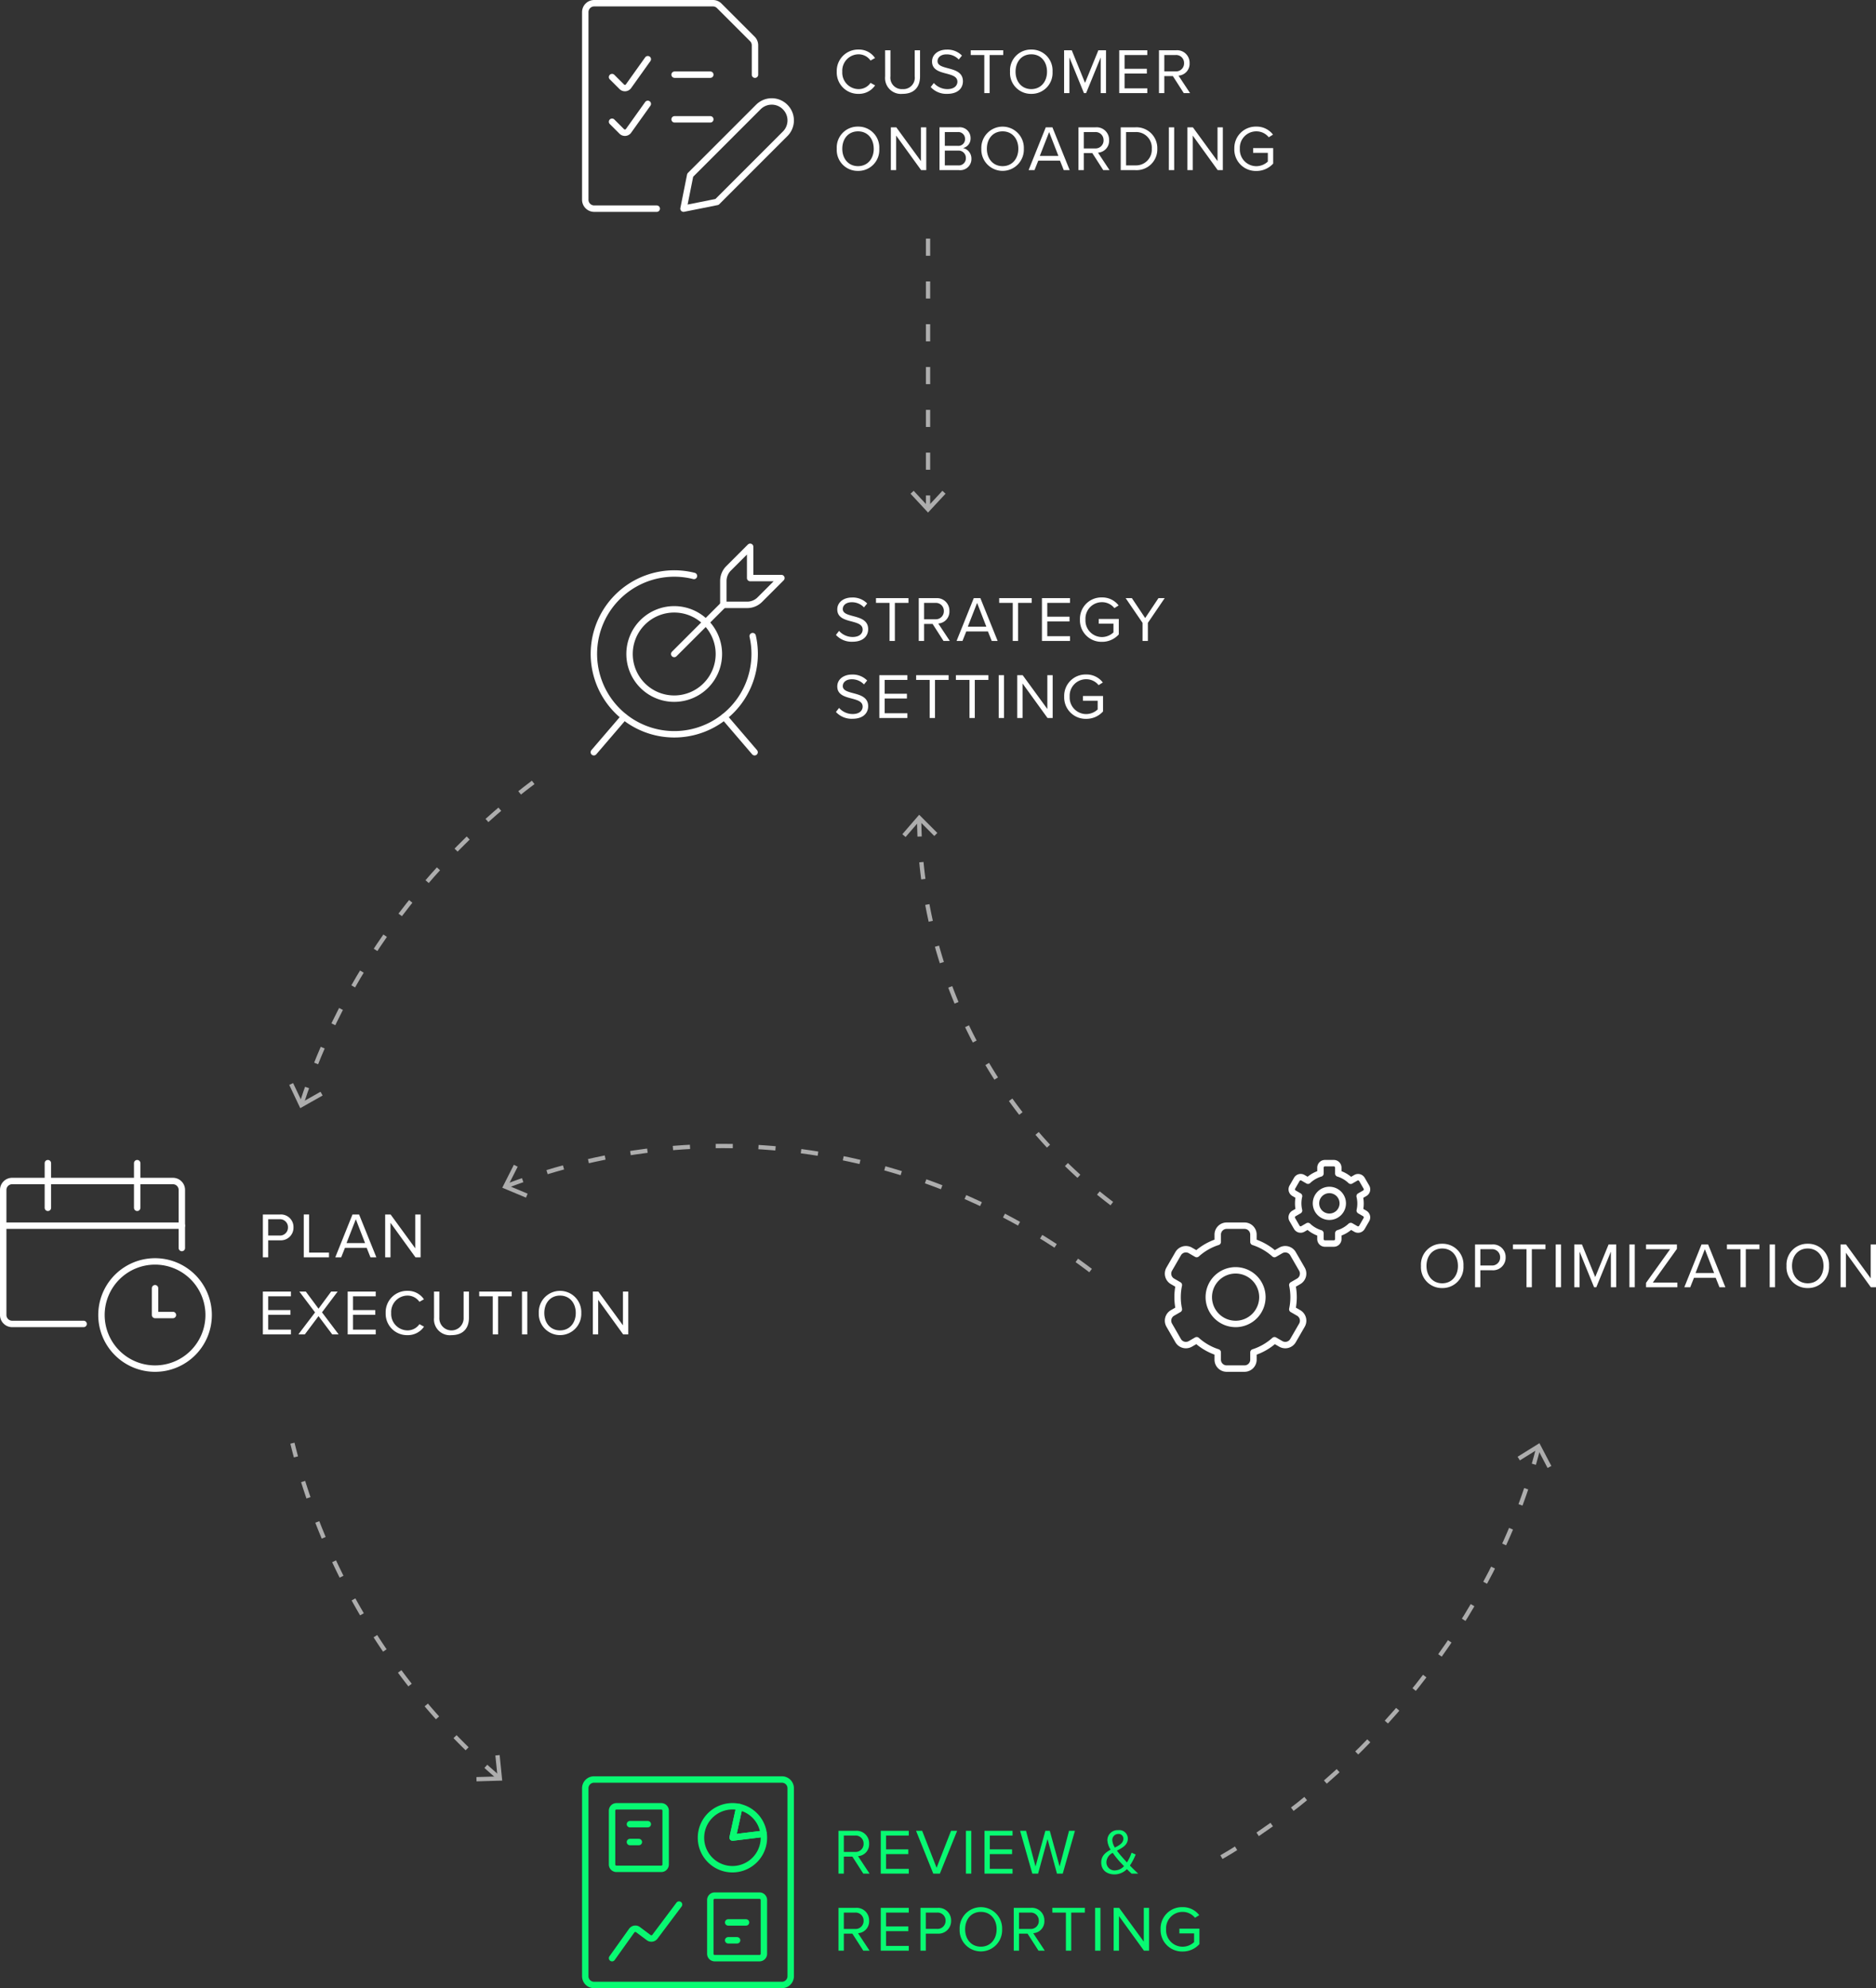 <svg xmlns="http://www.w3.org/2000/svg" xmlns:xlink="http://www.w3.org/1999/xlink" width="438.335" height="464.5" viewBox="0 0 438.335 464.5">
  <rect x="0" y="0" width="438.335" height="464.5" fill="#333333" stroke="none"/>
  <defs>
    <clipPath id="clip-path">
      <rect id="Rectangle_89" data-name="Rectangle 89" width="8.179" height="64" fill="none"/>
    </clipPath>
  </defs>
  <g id="Component_1_2" data-name="Component 1 – 2" transform="translate(0.75 0.75)">
    <g id="Group_145" data-name="Group 145" transform="translate(-700 -981)">
      <path id="Path_427" data-name="Path 427" d="M.57-1.41A4.954,4.954,0,0,0,4.41.18C7.11.18,8.1-1.3,8.1-2.76c0-2.1-1.86-2.61-3.5-3.045-1.275-.345-2.43-.645-2.43-1.65,0-.945.855-1.59,2.055-1.59a3.829,3.829,0,0,1,2.895,1.2l.75-.915A4.7,4.7,0,0,0,4.32-10.155C2.355-10.155.885-9.03.885-7.38c0,1.965,1.785,2.415,3.39,2.835,1.32.36,2.535.69,2.535,1.89C6.81-1.89,6.24-.93,4.455-.93A4.229,4.229,0,0,1,1.3-2.355ZM13.095,0H14.34V-8.895h3.18v-1.11H9.93v1.11h3.165ZM25.71,0h1.47l-2.7-4.08a2.765,2.765,0,0,0,2.6-2.91,2.914,2.914,0,0,0-3.135-3.015H19.92V0h1.245V-3.975H23.16Zm.075-6.99A1.871,1.871,0,0,1,23.79-5.07H21.165V-8.895H23.79A1.86,1.86,0,0,1,25.785-6.99ZM36.975,0h1.38L34.32-10.005H32.775L28.755,0h1.38l.885-2.22h5.07Zm-3.42-8.895,2.16,5.565H31.38ZM41.88,0h1.245V-8.895h3.18v-1.11h-7.59v1.11H41.88Zm6.825,0H55.26V-1.11H49.95V-4.56h5.2V-5.67h-5.2V-8.895h5.31v-1.11H48.705Zm8.88-4.995A5.017,5.017,0,0,0,62.73.2,5.211,5.211,0,0,0,66.66-1.53V-5.145H61.98v1.11h3.435V-2A3.947,3.947,0,0,1,62.73-.915a3.864,3.864,0,0,1-3.855-4.08A3.842,3.842,0,0,1,62.73-9.06a3.689,3.689,0,0,1,2.9,1.38l.99-.615A4.769,4.769,0,0,0,62.73-10.17,5,5,0,0,0,57.585-4.995ZM72.21,0h1.245V-4.23l3.93-5.775H75.93l-3.105,4.65-3.105-4.65H68.265L72.21-4.23ZM.57,16.59a4.954,4.954,0,0,0,3.84,1.59c2.7,0,3.69-1.485,3.69-2.94,0-2.1-1.86-2.61-3.5-3.045-1.275-.345-2.43-.645-2.43-1.65,0-.945.855-1.59,2.055-1.59a3.829,3.829,0,0,1,2.895,1.2l.75-.915A4.7,4.7,0,0,0,4.32,7.845C2.355,7.845.885,8.97.885,10.62c0,1.965,1.785,2.415,3.39,2.835,1.32.36,2.535.69,2.535,1.89,0,.765-.57,1.725-2.355,1.725A4.229,4.229,0,0,1,1.3,15.645ZM10.71,18h6.555V16.89h-5.31V13.44h5.2V12.33h-5.2V9.105h5.31V7.995H10.71Zm11.76,0h1.245V9.105H26.9V7.995h-7.59v1.11H22.47Zm9.3,0h1.245V9.105h3.18V7.995H28.6v1.11H31.77ZM38.6,18H39.84V7.995H38.6ZM50.01,18h1.2V7.995H49.965v7.9l-5.76-7.9H42.93V18h1.245V9.93ZM53.9,13.005a5.017,5.017,0,0,0,5.145,5.19,5.211,5.211,0,0,0,3.93-1.725V12.855H58.29v1.11h3.435V16a3.947,3.947,0,0,1-2.685,1.08,3.864,3.864,0,0,1-3.855-4.08A3.842,3.842,0,0,1,59.04,8.94a3.689,3.689,0,0,1,2.9,1.38l.99-.615A4.769,4.769,0,0,0,59.04,7.83,5,5,0,0,0,53.9,13.005Z" transform="translate(894 1130)" fill="#fff"/>
      <path id="Path_428" data-name="Path 428" d="M1.17,0H2.415V-3.975H5.19A2.946,2.946,0,0,0,8.325-6.99,2.929,2.929,0,0,0,5.19-10.005H1.17ZM7.035-6.99a1.86,1.86,0,0,1-2,1.9H2.415v-3.81H5.04A1.86,1.86,0,0,1,7.035-6.99ZM10.725,0H16.62V-1.11H11.97v-8.9H10.725ZM26.31,0h1.38L23.655-10.005H22.11L18.09,0h1.38l.885-2.22h5.07ZM22.89-8.895,25.05-3.33H20.715ZM36.825,0h1.2V-10.005H36.78V-2.1l-5.76-7.905H29.745V0H30.99V-8.07ZM1.17,18H7.725V16.89H2.415V13.44H7.62V12.33H2.415V9.105h5.31V7.995H1.17Zm16.2,0h1.5l-3.885-5.145,3.66-4.86H17.13L14.175,12,11.2,7.995H9.69l3.675,4.875L9.465,18H10.98l3.195-4.26Zm3.615,0H27.54V16.89H22.23V13.44h5.205V12.33H22.23V9.105h5.31V7.995H20.985Zm13.98.18A4.55,4.55,0,0,0,38.82,16.2l-1.065-.585a3.358,3.358,0,0,1-2.79,1.455,3.842,3.842,0,0,1-3.81-4.065,3.834,3.834,0,0,1,3.81-4.065,3.4,3.4,0,0,1,2.79,1.455l1.05-.585a4.5,4.5,0,0,0-3.84-1.98,4.994,4.994,0,0,0-5.1,5.175A4.994,4.994,0,0,0,34.965,18.18Zm6.2-4.065a3.707,3.707,0,0,0,4.08,4.065c2.715,0,4.08-1.59,4.08-4.08V7.995H48.075v6.09a2.839,2.839,0,1,1-5.67,0V7.995H41.16ZM54.885,18H56.13V9.105h3.18V7.995H51.72v1.11h3.165Zm6.825,0h1.245V7.995H61.71Zm3.93-4.995a4.969,4.969,0,1,0,9.93,0,4.969,4.969,0,1,0-9.93,0Zm8.64,0c0,2.325-1.44,4.065-3.675,4.065-2.25,0-3.675-1.74-3.675-4.065,0-2.34,1.425-4.065,3.675-4.065C72.84,8.94,74.28,10.665,74.28,13.005ZM85.35,18h1.2V7.995H85.305v7.9l-5.76-7.9H78.27V18h1.245V9.93Z" transform="translate(759.5 1274)" fill="#fff"/>
      <path id="Path_429" data-name="Path 429" d="M6.96,0H8.43L5.73-4.08A2.765,2.765,0,0,0,8.325-6.99,2.914,2.914,0,0,0,5.19-10.005H1.17V0H2.415V-3.975H4.41Zm.075-6.99a1.871,1.871,0,0,1-2,1.92H2.415V-8.895H5.04A1.86,1.86,0,0,1,7.035-6.99Zm4,6.99h6.555V-1.11h-5.31V-4.56h5.2V-5.67h-5.2V-8.895h5.31v-1.11H11.04ZM23.31,0h1.545L28.89-10.005H27.465L24.09-1.365l-3.375-8.64H19.29Zm7.635,0H32.19V-10.005H30.945ZM35.28,0h6.555V-1.11h-5.31V-4.56h5.2V-5.67h-5.2V-8.895h5.31v-1.11H35.28ZM52.215,0h1.35l2.85-10.005h-1.38l-2.2,8.34-2.3-8.34H49.5l-2.295,8.34-2.22-8.34H43.6L46.455,0h1.35L50.01-8.07Zm17.04-1.89A12.96,12.96,0,0,0,70.6-4.47l-.96-.42a10.013,10.013,0,0,1-1.08,2.28c-.39-.435-.78-.87-1.185-1.335A16.731,16.731,0,0,1,66.225-5.37c1.26-.66,2.55-1.32,2.55-2.82a2,2,0,0,0-2.265-1.965A2.376,2.376,0,0,0,63.99-7.83a4.636,4.636,0,0,0,.765,2.235c-1.155.63-2.2,1.425-2.2,2.985,0,1.86,1.4,2.79,3.1,2.79A4.033,4.033,0,0,0,68.55-1.05c.405.4.8.78,1.1,1.05H71.19C70.47-.675,69.84-1.275,69.255-1.89Zm-4.11-5.925a1.4,1.4,0,0,1,1.41-1.455,1.074,1.074,0,0,1,1.17,1.125c0,.99-.915,1.515-1.98,2.055A3.727,3.727,0,0,1,65.145-7.815Zm.63,7.065a1.9,1.9,0,0,1-2.01-1.935,2.5,2.5,0,0,1,1.485-2.16c.39.57.825,1.11,1.23,1.59.285.345.825.915,1.4,1.515A3,3,0,0,1,65.775-.75ZM6.96,18H8.43l-2.7-4.08a2.765,2.765,0,0,0,2.595-2.91A2.914,2.914,0,0,0,5.19,7.995H1.17V18H2.415V14.025H4.41Zm.075-6.99a1.871,1.871,0,0,1-2,1.92H2.415V9.105H5.04A1.86,1.86,0,0,1,7.035,11.01Zm4,6.99h6.555V16.89h-5.31V13.44h5.2V12.33h-5.2V9.105h5.31V7.995H11.04Zm9.285,0H21.57V14.025h2.775A2.946,2.946,0,0,0,27.48,11.01a2.929,2.929,0,0,0-3.135-3.015h-4.02Zm5.865-6.99a1.86,1.86,0,0,1-2,1.9H21.57V9.105h2.625A1.86,1.86,0,0,1,26.19,11.01Zm3.285,1.995a4.969,4.969,0,1,0,9.93,0,4.969,4.969,0,1,0-9.93,0Zm8.64,0c0,2.325-1.44,4.065-3.675,4.065s-3.675-1.74-3.675-4.065c0-2.34,1.425-4.065,3.675-4.065S38.115,10.665,38.115,13.005ZM47.9,18h1.47l-2.7-4.08a2.765,2.765,0,0,0,2.6-2.91,2.914,2.914,0,0,0-3.135-3.015h-4.02V18H43.35V14.025h1.995Zm.075-6.99a1.871,1.871,0,0,1-1.995,1.92H43.35V9.105h2.625A1.86,1.86,0,0,1,47.97,11.01ZM54.3,18h1.245V9.105h3.18V7.995h-7.59v1.11H54.3Zm6.825,0H62.37V7.995H61.125ZM72.54,18h1.2V7.995H72.5v7.9l-5.76-7.9H65.46V18h1.245V9.93Zm3.885-4.995a5.017,5.017,0,0,0,5.145,5.19A5.211,5.211,0,0,0,85.5,16.47V12.855H80.82v1.11h3.435V16a3.947,3.947,0,0,1-2.685,1.08,3.864,3.864,0,0,1-3.855-4.08A3.842,3.842,0,0,1,81.57,8.94a3.689,3.689,0,0,1,2.895,1.38l.99-.615A4.769,4.769,0,0,0,81.57,7.83,5,5,0,0,0,76.425,13.005Z" transform="translate(894 1417.988)" fill="#08fa72"/>
      <path id="Path_430" data-name="Path 430" d="M.765-4.995A4.878,4.878,0,0,0,5.73.18a4.886,4.886,0,0,0,4.965-5.175A4.886,4.886,0,0,0,5.73-10.17,4.878,4.878,0,0,0,.765-4.995Zm8.64,0C9.4-2.67,7.965-.93,5.73-.93S2.055-2.67,2.055-4.995c0-2.34,1.425-4.065,3.675-4.065S9.4-7.335,9.4-4.995ZM13.4,0H14.64V-3.975h2.775A2.946,2.946,0,0,0,20.55-6.99a2.929,2.929,0,0,0-3.135-3.015H13.4ZM19.26-6.99a1.86,1.86,0,0,1-2,1.9H14.64v-3.81h2.625A1.86,1.86,0,0,1,19.26-6.99ZM25.425,0H26.67V-8.895h3.18v-1.11H22.26v1.11h3.165ZM32.25,0h1.245V-10.005H32.25ZM45.135,0H46.38V-10.005H44.6l-3.12,7.62-3.1-7.62H36.585V0H37.83V-8.325L41.22,0h.51l3.405-8.325ZM49.47,0h1.245V-10.005H49.47Zm3.885,0h7.32V-1.11h-5.73L60.57-8.97v-1.035H53.355v1.11H58.98l-5.625,7.86Zm17.16,0h1.38L67.86-10.005H66.315L62.295,0h1.38l.885-2.22h5.07ZM67.1-8.895l2.16,5.565H64.92ZM75.42,0h1.245V-8.895h3.18v-1.11h-7.59v1.11H75.42Zm6.825,0H83.49V-10.005H82.245Zm3.93-4.995A4.878,4.878,0,0,0,91.14.18a4.886,4.886,0,0,0,4.965-5.175A4.886,4.886,0,0,0,91.14-10.17,4.878,4.878,0,0,0,86.175-4.995Zm8.64,0c0,2.325-1.44,4.065-3.675,4.065-2.25,0-3.675-1.74-3.675-4.065,0-2.34,1.425-4.065,3.675-4.065C93.375-9.06,94.815-7.335,94.815-4.995ZM105.885,0h1.2V-10.005H105.84V-2.1l-5.76-7.905H98.805V0h1.245V-8.07Z" transform="translate(1030.5 1281)" fill="#fff"/>
      <path id="Path_426" data-name="Path 426" d="M5.865.18A4.55,4.55,0,0,0,9.72-1.8L8.655-2.385A3.358,3.358,0,0,1,5.865-.93a3.842,3.842,0,0,1-3.81-4.065A3.834,3.834,0,0,1,5.865-9.06a3.4,3.4,0,0,1,2.79,1.455L9.7-8.19a4.5,4.5,0,0,0-3.84-1.98,4.994,4.994,0,0,0-5.1,5.175A4.994,4.994,0,0,0,5.865.18Zm6.2-4.065A3.707,3.707,0,0,0,16.14.18c2.715,0,4.08-1.59,4.08-4.08v-6.105H18.975v6.09A2.661,2.661,0,0,1,16.14-.93a2.661,2.661,0,0,1-2.835-2.985v-6.09H12.06ZM22.71-1.41A4.954,4.954,0,0,0,26.55.18c2.7,0,3.69-1.485,3.69-2.94,0-2.1-1.86-2.61-3.5-3.045-1.275-.345-2.43-.645-2.43-1.65,0-.945.855-1.59,2.055-1.59a3.829,3.829,0,0,1,2.9,1.2l.75-.915a4.7,4.7,0,0,0-3.555-1.395c-1.965,0-3.435,1.125-3.435,2.775,0,1.965,1.785,2.415,3.39,2.835,1.32.36,2.535.69,2.535,1.89,0,.765-.57,1.725-2.355,1.725a4.229,4.229,0,0,1-3.15-1.425ZM35.235,0H36.48V-8.895h3.18v-1.11H32.07v1.11h3.165ZM41.25-4.995A4.878,4.878,0,0,0,46.215.18,4.886,4.886,0,0,0,51.18-4.995a4.886,4.886,0,0,0-4.965-5.175A4.878,4.878,0,0,0,41.25-4.995Zm8.64,0c0,2.325-1.44,4.065-3.675,4.065S42.54-2.67,42.54-4.995c0-2.34,1.425-4.065,3.675-4.065S49.89-7.335,49.89-4.995ZM62.43,0h1.245V-10.005H61.89l-3.12,7.62-3.1-7.62H53.88V0h1.245V-8.325L58.515,0h.51L62.43-8.325Zm4.335,0H73.32V-1.11H68.01V-4.56h5.205V-5.67H68.01V-8.895h5.31v-1.11H66.765ZM81.84,0h1.47l-2.7-4.08A2.765,2.765,0,0,0,83.2-6.99a2.914,2.914,0,0,0-3.135-3.015H76.05V0h1.245V-3.975H79.29Zm.075-6.99a1.871,1.871,0,0,1-2,1.92H77.295V-8.895H79.92A1.86,1.86,0,0,1,81.915-6.99ZM.765,13.005A4.878,4.878,0,0,0,5.73,18.18a4.886,4.886,0,0,0,4.965-5.175A4.886,4.886,0,0,0,5.73,7.83,4.878,4.878,0,0,0,.765,13.005Zm8.64,0c0,2.325-1.44,4.065-3.675,4.065s-3.675-1.74-3.675-4.065c0-2.34,1.425-4.065,3.675-4.065S9.4,10.665,9.4,13.005ZM20.475,18h1.2V7.995H20.43v7.9l-5.76-7.9H13.4V18H14.64V9.93Zm4.29,0h4.56a2.608,2.608,0,0,0,2.9-2.7,2.5,2.5,0,0,0-1.95-2.46,2.274,2.274,0,0,0,1.755-2.3,2.524,2.524,0,0,0-2.8-2.55H24.765Zm1.245-5.67V9.105h3a1.573,1.573,0,0,1,1.725,1.62,1.554,1.554,0,0,1-1.725,1.6Zm0,4.56V13.44h3.06a1.7,1.7,0,0,1,1.86,1.725,1.655,1.655,0,0,1-1.86,1.725Zm8.535-3.885a4.969,4.969,0,1,0,9.93,0,4.969,4.969,0,1,0-9.93,0Zm8.64,0c0,2.325-1.44,4.065-3.675,4.065s-3.675-1.74-3.675-4.065c0-2.34,1.425-4.065,3.675-4.065S43.185,10.665,43.185,13.005ZM53.805,18h1.38L51.15,7.995H49.6L45.585,18h1.38l.885-2.22h5.07Zm-3.42-8.895,2.16,5.565H48.21ZM63.03,18H64.5l-2.7-4.08a2.765,2.765,0,0,0,2.595-2.91A2.914,2.914,0,0,0,61.26,7.995H57.24V18h1.245V14.025H60.48Zm.075-6.99a1.871,1.871,0,0,1-1.995,1.92H58.485V9.105H61.11A1.86,1.86,0,0,1,63.1,11.01ZM67.11,18h3.42a4.848,4.848,0,0,0,5.13-4.995,4.868,4.868,0,0,0-5.13-5.01H67.11Zm1.245-1.11V9.105H70.53a3.658,3.658,0,0,1,3.84,3.9,3.679,3.679,0,0,1-3.84,3.885Zm10,1.11h1.245V7.995H78.36Zm11.415,0h1.2V7.995H89.73v7.9l-5.76-7.9H82.695V18H83.94V9.93Zm3.885-4.995a5.017,5.017,0,0,0,5.145,5.19,5.211,5.211,0,0,0,3.93-1.725V12.855h-4.68v1.11h3.435V16a3.947,3.947,0,0,1-2.685,1.08,3.864,3.864,0,0,1-3.855-4.08A3.842,3.842,0,0,1,98.8,8.94a3.689,3.689,0,0,1,2.9,1.38l.99-.615A4.769,4.769,0,0,0,98.8,7.83,5,5,0,0,0,93.66,13.005Z" transform="translate(894 1001.998)" fill="#fff"/>
      <g id="List-Edit--Streamline-Ultimate" transform="translate(835.5 980.5)">
        <path id="Path_362" data-name="Path 362" d="M17.2,48.5H2.587A2.087,2.087,0,0,1,.5,46.411V2.587A2.087,2.087,0,0,1,2.587.5H30.326a2.087,2.087,0,0,1,1.478.611l7.74,7.736a2.087,2.087,0,0,1,.611,1.475V17.2" transform="translate(0 0)" fill="none" stroke="#fff" stroke-linecap="round" stroke-linejoin="round" stroke-width="1.5"/>
        <path id="Path_363" data-name="Path 363" d="M3.5,10.945,5.762,13.2a1.039,1.039,0,0,0,1.586-.125l4.5-6.307" transform="translate(3.261 6.816)" fill="none" stroke="#fff" stroke-linecap="round" stroke-linejoin="round" stroke-width="1.5"/>
        <path id="Path_364" data-name="Path 364" d="M10.5,8.5h8.348" transform="translate(10.869 8.695)" fill="none" stroke="#fff" stroke-linecap="round" stroke-linejoin="round" stroke-width="1.5"/>
        <path id="Path_365" data-name="Path 365" d="M3.5,15.945,5.76,18.2a1.041,1.041,0,0,0,1.588-.125l4.5-6.307" transform="translate(3.261 12.25)" fill="none" stroke="#fff" stroke-linecap="round" stroke-linejoin="round" stroke-width="1.5"/>
        <path id="Path_366" data-name="Path 366" d="M10.5,13.5h8.348" transform="translate(10.869 14.129)" fill="none" stroke="#fff" stroke-linecap="round" stroke-linejoin="round" stroke-width="1.5"/>
        <path id="Path_367" data-name="Path 367" d="M35.25,19.052,19.327,34.977,11.5,36.542l1.565-7.826L28.989,12.791a4.416,4.416,0,0,1,6.244,0l.017.019A4.412,4.412,0,0,1,35.25,19.052Z" transform="translate(11.957 11.954)" fill="none" stroke="#fff" stroke-linecap="round" stroke-linejoin="round" stroke-width="1.5"/>
      </g>
      <g id="Target-Center--Streamline-Ultimate" transform="translate(836.499 1107.5)">
        <g id="Group_133" data-name="Group 133" transform="translate(1.501 8)">
          <path id="Path_393" data-name="Path 393" d="M19.663,39A17.96,17.96,0,0,0,37.826,21.25,17.96,17.96,0,0,0,19.663,3.5,17.96,17.96,0,0,0,1.5,21.25,17.96,17.96,0,0,0,19.663,39Z" transform="translate(-1.5 -3.5)" fill="rgba(19,34,76,0)"/>
        </g>
        <path id="Path_395" data-name="Path 395" d="M15.935,28.37A10.435,10.435,0,1,0,5.5,17.935,10.435,10.435,0,0,0,15.935,28.37Z" transform="translate(4.349 7.609)" fill="none" stroke="#fff" stroke-linecap="round" stroke-linejoin="round" stroke-width="1.5"/>
        <path id="Path_396" data-name="Path 396" d="M38.609,18.122A18.783,18.783,0,1,1,24.883,4.06" transform="translate(0.009 3.248)" fill="none" stroke="#fff" stroke-linecap="round" stroke-linejoin="round" stroke-width="1.5"/>
        <path id="Path_397" data-name="Path 397" d="M8.583,19.541,1.5,27.8" transform="translate(0.001 20.697)" fill="none" stroke="#fff" stroke-linecap="round" stroke-linejoin="round" stroke-width="1.5"/>
        <path id="Path_398" data-name="Path 398" d="M16.106,19.541,23.189,27.8" transform="translate(15.877 20.697)" fill="none" stroke="#fff" stroke-linecap="round" stroke-linejoin="round" stroke-width="1.5"/>
        <path id="Path_399" data-name="Path 399" d="M10.5,18.478,21.978,7" transform="translate(9.783 7.065)" fill="none" stroke="#fff" stroke-linecap="round" stroke-linejoin="round" stroke-width="1.5"/>
        <path id="Path_400" data-name="Path 400" d="M17.223,5.538A4.174,4.174,0,0,0,16,8.489v5.576h5.576a4.173,4.173,0,0,0,2.95-1.222L29.565,7.8h-7.3V.5Z" transform="translate(15.762 0)" fill="none" stroke="#fff" stroke-linecap="round" stroke-linejoin="round" stroke-width="1.5"/>
      </g>
      <g id="Group_136" data-name="Group 136" transform="translate(912 1036)" opacity="0.6">
        <g id="Group_135" data-name="Group 135">
          <g id="Group_134" data-name="Group 134" clip-path="url(#clip-path)">
            <line id="Line_25" data-name="Line 25" y2="63.036" transform="translate(4.09)" fill="none" stroke="#fff" stroke-miterlimit="10" stroke-width="1" stroke-dasharray="4 6"/>
          </g>
        </g>
        <path id="Path_401" data-name="Path 401" d="M4.089,70.532.733,66.919,0,67.6,4.089,72l4.09-4.4-.732-.683Z" transform="translate(0 -8)" fill="#fff"/>
      </g>
      <g id="Calendar-Clock--Streamline-Ultimate" transform="translate(699.5 1251.499)">
        <path id="Path_349" data-name="Path 349" d="M42.239,12.951V4.587A2.087,2.087,0,0,0,40.152,2.5H2.587A2.087,2.087,0,0,0,.5,4.587v8.365Z" transform="translate(0 2.173)" fill="none"/>
        <path id="Path_354" data-name="Path 354" d="M11.5,24.023A12.522,12.522,0,1,0,24.022,11.5,12.522,12.522,0,0,0,11.5,24.023" transform="translate(11.957 11.957)" fill="none" stroke="#fff" stroke-linecap="round" stroke-linejoin="round" stroke-width="1.5"/>
        <path id="Path_355" data-name="Path 355" d="M21.674,20.762H17.5V14.5" transform="translate(18.478 15.217)" fill="none" stroke="#fff" stroke-linecap="round" stroke-linejoin="round" stroke-width="1.5"/>
        <path id="Path_356" data-name="Path 356" d="M19.283,35.891H2.587A2.087,2.087,0,0,1,.5,33.8V4.587A2.087,2.087,0,0,1,2.587,2.5H40.152a2.087,2.087,0,0,1,2.087,2.087V18.152" transform="translate(0 2.173)" fill="none" stroke="#fff" stroke-linecap="round" stroke-linejoin="round" stroke-width="1.5"/>
        <path id="Path_357" data-name="Path 357" d="M5.5.5V10.936" transform="translate(5.435 0)" fill="none" stroke="#fff" stroke-linecap="round" stroke-linejoin="round" stroke-width="1.5"/>
        <path id="Path_358" data-name="Path 358" d="M15.5.5V10.936" transform="translate(16.304 0)" fill="none" stroke="#fff" stroke-linecap="round" stroke-linejoin="round" stroke-width="1.5"/>
        <path id="Path_359" data-name="Path 359" d="M.5,7.5H42.239" transform="translate(0 7.609)" fill="none" stroke="#fff" stroke-linecap="round" stroke-linejoin="round" stroke-width="1.5"/>
      </g>
      <g id="Pie-Line-Graph--Streamline-Ultimate" transform="translate(835.5 1395.5)">
        <path id="Path_370" data-name="Path 370" d="M2.587.5H46.413A2.044,2.044,0,0,1,48.5,2.587V46.413A2.044,2.044,0,0,1,46.413,48.5H2.587A2.044,2.044,0,0,1,.5,46.413V2.587A2.044,2.044,0,0,1,2.587.5" fill="none" stroke="#08fa72" stroke-linecap="round" stroke-linejoin="round" stroke-width="1.5"/>
        <path id="Path_371" data-name="Path 371" d="M3.5,27.022l4.591-6.434a1.043,1.043,0,0,1,1.473-.23l2.492,1.864a1.043,1.043,0,0,0,1.461-.209L19.152,14.5" transform="translate(3.261 15.217)" fill="none" stroke="#08fa72" stroke-linecap="round" stroke-linejoin="round" stroke-width="1.5"/>
        <path id="Path_372" data-name="Path 372" d="M24.246,9.829a7.3,7.3,0,0,0-5.679-6.246L17,10.714Z" transform="translate(17.935 3.351)" fill="none" stroke="#08fa72" stroke-linecap="round" stroke-linejoin="round" stroke-width="1.5"/>
        <path id="Path_373" data-name="Path 373" d="M28.1,9.923l-7.246.885,1.567-7.131A7.352,7.352,0,1,0,28.1,9.923Z" transform="translate(14.08 3.257)" fill="none" stroke="#08fa72" stroke-linecap="round" stroke-linejoin="round" stroke-width="1.5"/>
        <path id="Path_374" data-name="Path 374" d="M15.543,13.5H25.978a1.022,1.022,0,0,1,1.043,1.043V27.065a1.022,1.022,0,0,1-1.043,1.043H15.543A1.022,1.022,0,0,1,14.5,27.065V14.543A1.022,1.022,0,0,1,15.543,13.5" transform="translate(15.217 14.13)" fill="none" stroke="#08fa72" stroke-linecap="round" stroke-linejoin="round" stroke-width="1.5"/>
        <path id="Path_375" data-name="Path 375" d="M16.5,16.5h4.174" transform="translate(17.391 17.391)" fill="none" stroke="#08fa72" stroke-linecap="round" stroke-linejoin="round" stroke-width="1.5"/>
        <path id="Path_376" data-name="Path 376" d="M16.5,18.5h2.087" transform="translate(17.391 19.565)" fill="none" stroke="#08fa72" stroke-linecap="round" stroke-linejoin="round" stroke-width="1.5"/>
        <path id="Path_377" data-name="Path 377" d="M4.543,3.5H14.978a1.022,1.022,0,0,1,1.043,1.043V17.065a1.022,1.022,0,0,1-1.043,1.043H4.543A1.022,1.022,0,0,1,3.5,17.065V4.543A1.022,1.022,0,0,1,4.543,3.5" transform="translate(3.261 3.261)" fill="none" stroke="#08fa72" stroke-linecap="round" stroke-linejoin="round" stroke-width="1.5"/>
        <path id="Path_378" data-name="Path 378" d="M5.5,5.5H9.674" transform="translate(5.435 5.435)" fill="none" stroke="#08fa72" stroke-linecap="round" stroke-linejoin="round" stroke-width="1.5"/>
        <path id="Path_379" data-name="Path 379" d="M5.5,7.5H7.587" transform="translate(5.435 7.609)" fill="none" stroke="#08fa72" stroke-linecap="round" stroke-linejoin="round" stroke-width="1.5"/>
      </g>
      <g id="Cog-Double-2--Streamline-Ultimate" transform="translate(971.23 1251.5)">
        <path id="Path_406" data-name="Path 406" d="M32.429,29.154a2.087,2.087,0,0,0-.973-1.267l-1.484-.856a13.5,13.5,0,0,0,0-5.666l1.484-.858a2.087,2.087,0,0,0,.764-2.851l-2.087-3.615a2.087,2.087,0,0,0-2.851-.764l-1.478.854a13.647,13.647,0,0,0-4.911-2.826V9.587A2.087,2.087,0,0,0,18.808,7.5H14.634a2.087,2.087,0,0,0-2.087,2.087V11.3A13.444,13.444,0,0,0,7.63,14.13l-1.473-.851a2.087,2.087,0,0,0-2.853.762L1.217,17.655a2.087,2.087,0,0,0,.764,2.851l1.486.86a13.515,13.515,0,0,0,0,5.662l-1.486.858a2.087,2.087,0,0,0-.764,2.851L3.3,34.351a2.087,2.087,0,0,0,2.851.764l1.48-.854a13.565,13.565,0,0,0,4.913,2.83V38.8a2.087,2.087,0,0,0,2.087,2.087h4.174A2.087,2.087,0,0,0,20.895,38.8V37.093a13.486,13.486,0,0,0,4.917-2.828l1.473.851a2.087,2.087,0,0,0,2.851-.764l2.087-3.615a2.087,2.087,0,0,0,.207-1.584Zm-15.709,1.3A6.261,6.261,0,1,1,22.982,24.2,6.261,6.261,0,0,1,16.721,30.457Z" transform="translate(0 7.609)" fill="none" stroke="#fff" stroke-linecap="round" stroke-linejoin="round" stroke-width="1.5"/>
        <path id="Path_407" data-name="Path 407" d="M31.856,12.258l-1.177-.685a7.261,7.261,0,0,0-.021-3.352l1.2-.691a1.043,1.043,0,0,0,.382-1.425L31.195,4.3a1.043,1.043,0,0,0-1.427-.382l-1.2.693a7.225,7.225,0,0,0-2.9-1.695V1.543A1.043,1.043,0,0,0,24.627.5H22.54A1.043,1.043,0,0,0,21.5,1.543V2.913a7.283,7.283,0,0,0-2.911,1.682L17.4,3.908a1.043,1.043,0,0,0-1.425.382L14.931,6.1a1.043,1.043,0,0,0,.384,1.425l1.183.682a7.223,7.223,0,0,0,0,3.36l-1.194.689a1.043,1.043,0,0,0-.382,1.425l1.043,1.809a1.062,1.062,0,0,0,.626.486,1.043,1.043,0,0,0,.793-.106l1.192-.689a7.24,7.24,0,0,0,2.92,1.7v1.361a1.043,1.043,0,0,0,1.043,1.043h2.087a1.043,1.043,0,0,0,1.043-1.043V16.872a7.277,7.277,0,0,0,2.909-1.684l1.187.687a1.043,1.043,0,0,0,1.427-.382l1.043-1.809a1.043,1.043,0,0,0-.382-1.425Zm-8.273.764a3.13,3.13,0,1,1,3.13-3.13A3.13,3.13,0,0,1,23.584,13.022Z" transform="translate(15.05)" fill="none" stroke="#fff" stroke-linecap="round" stroke-linejoin="round" stroke-width="1.5"/>
      </g>
      <g id="Group_144" data-name="Group 144" transform="translate(766.836 1164.002)" opacity="0.6">
        <path id="Path_414" data-name="Path 414" d="M50.783,93.345c48.423-18.522,100.824-8.663,139.1,21.8" fill="none" stroke="#fff" stroke-miterlimit="10" stroke-width="1" stroke-dasharray="4 6"/>
        <path id="Path_415" data-name="Path 415" d="M55.313,96.051l.386-.923-4.55-1.9,2.226-4.4-.893-.451-2.711,5.36Z" fill="#fff"/>
        <path id="Path_416" data-name="Path 416" d="M48.94,231.558a149.983,149.983,0,0,1-48.2-78.133" fill="none" stroke="#fff" stroke-miterlimit="10" stroke-width="1" stroke-dasharray="4 6"/>
        <path id="Path_417" data-name="Path 417" d="M49.158,226.285l-1,.1.5,4.9-4.929.142.029,1,6-.174Z" fill="#fff"/>
        <path id="Path_418" data-name="Path 418" d="M291.849,154.478c-10.087,39.851-40.3,76.329-75.1,96.28" fill="none" stroke="#fff" stroke-miterlimit="10" stroke-width="1" stroke-dasharray="4 6"/>
        <path id="Path_419" data-name="Path 419" d="M287.007,156.59l.527.851,4.189-2.6,2.287,4.369.887-.465-2.787-5.32Z" fill="#fff"/>
        <path id="Path_420" data-name="Path 420" d="M2.879,75.795C12.6,45.7,31.9,19.521,57.436.391" transform="translate(0 -1.687)" fill="none" stroke="#fff" stroke-miterlimit="10" stroke-width="1" stroke-dasharray="4 6"/>
        <path id="Path_421" data-name="Path 421" d="M7.8,72.191,7.3,71.319,3.013,73.747.9,69.289l-.9.429,2.569,5.429Z" fill="#fff"/>
        <path id="Path_422" data-name="Path 422" d="M147.187,7.688A113.715,113.715,0,0,0,194.823,99.38" fill="none" stroke="#fff" stroke-miterlimit="10" stroke-width="1" stroke-dasharray="4 6"/>
        <path id="Path_423" data-name="Path 423" d="M143.251,11.144l.756.656,3.226-3.729,3.484,3.49.708-.708L147.181,6.6Z" fill="#fff"/>
        <rect id="Rectangle_94" data-name="Rectangle 94" width="294.897" height="248.209" fill="none"/>
      </g>
    </g>
  </g>
</svg>
